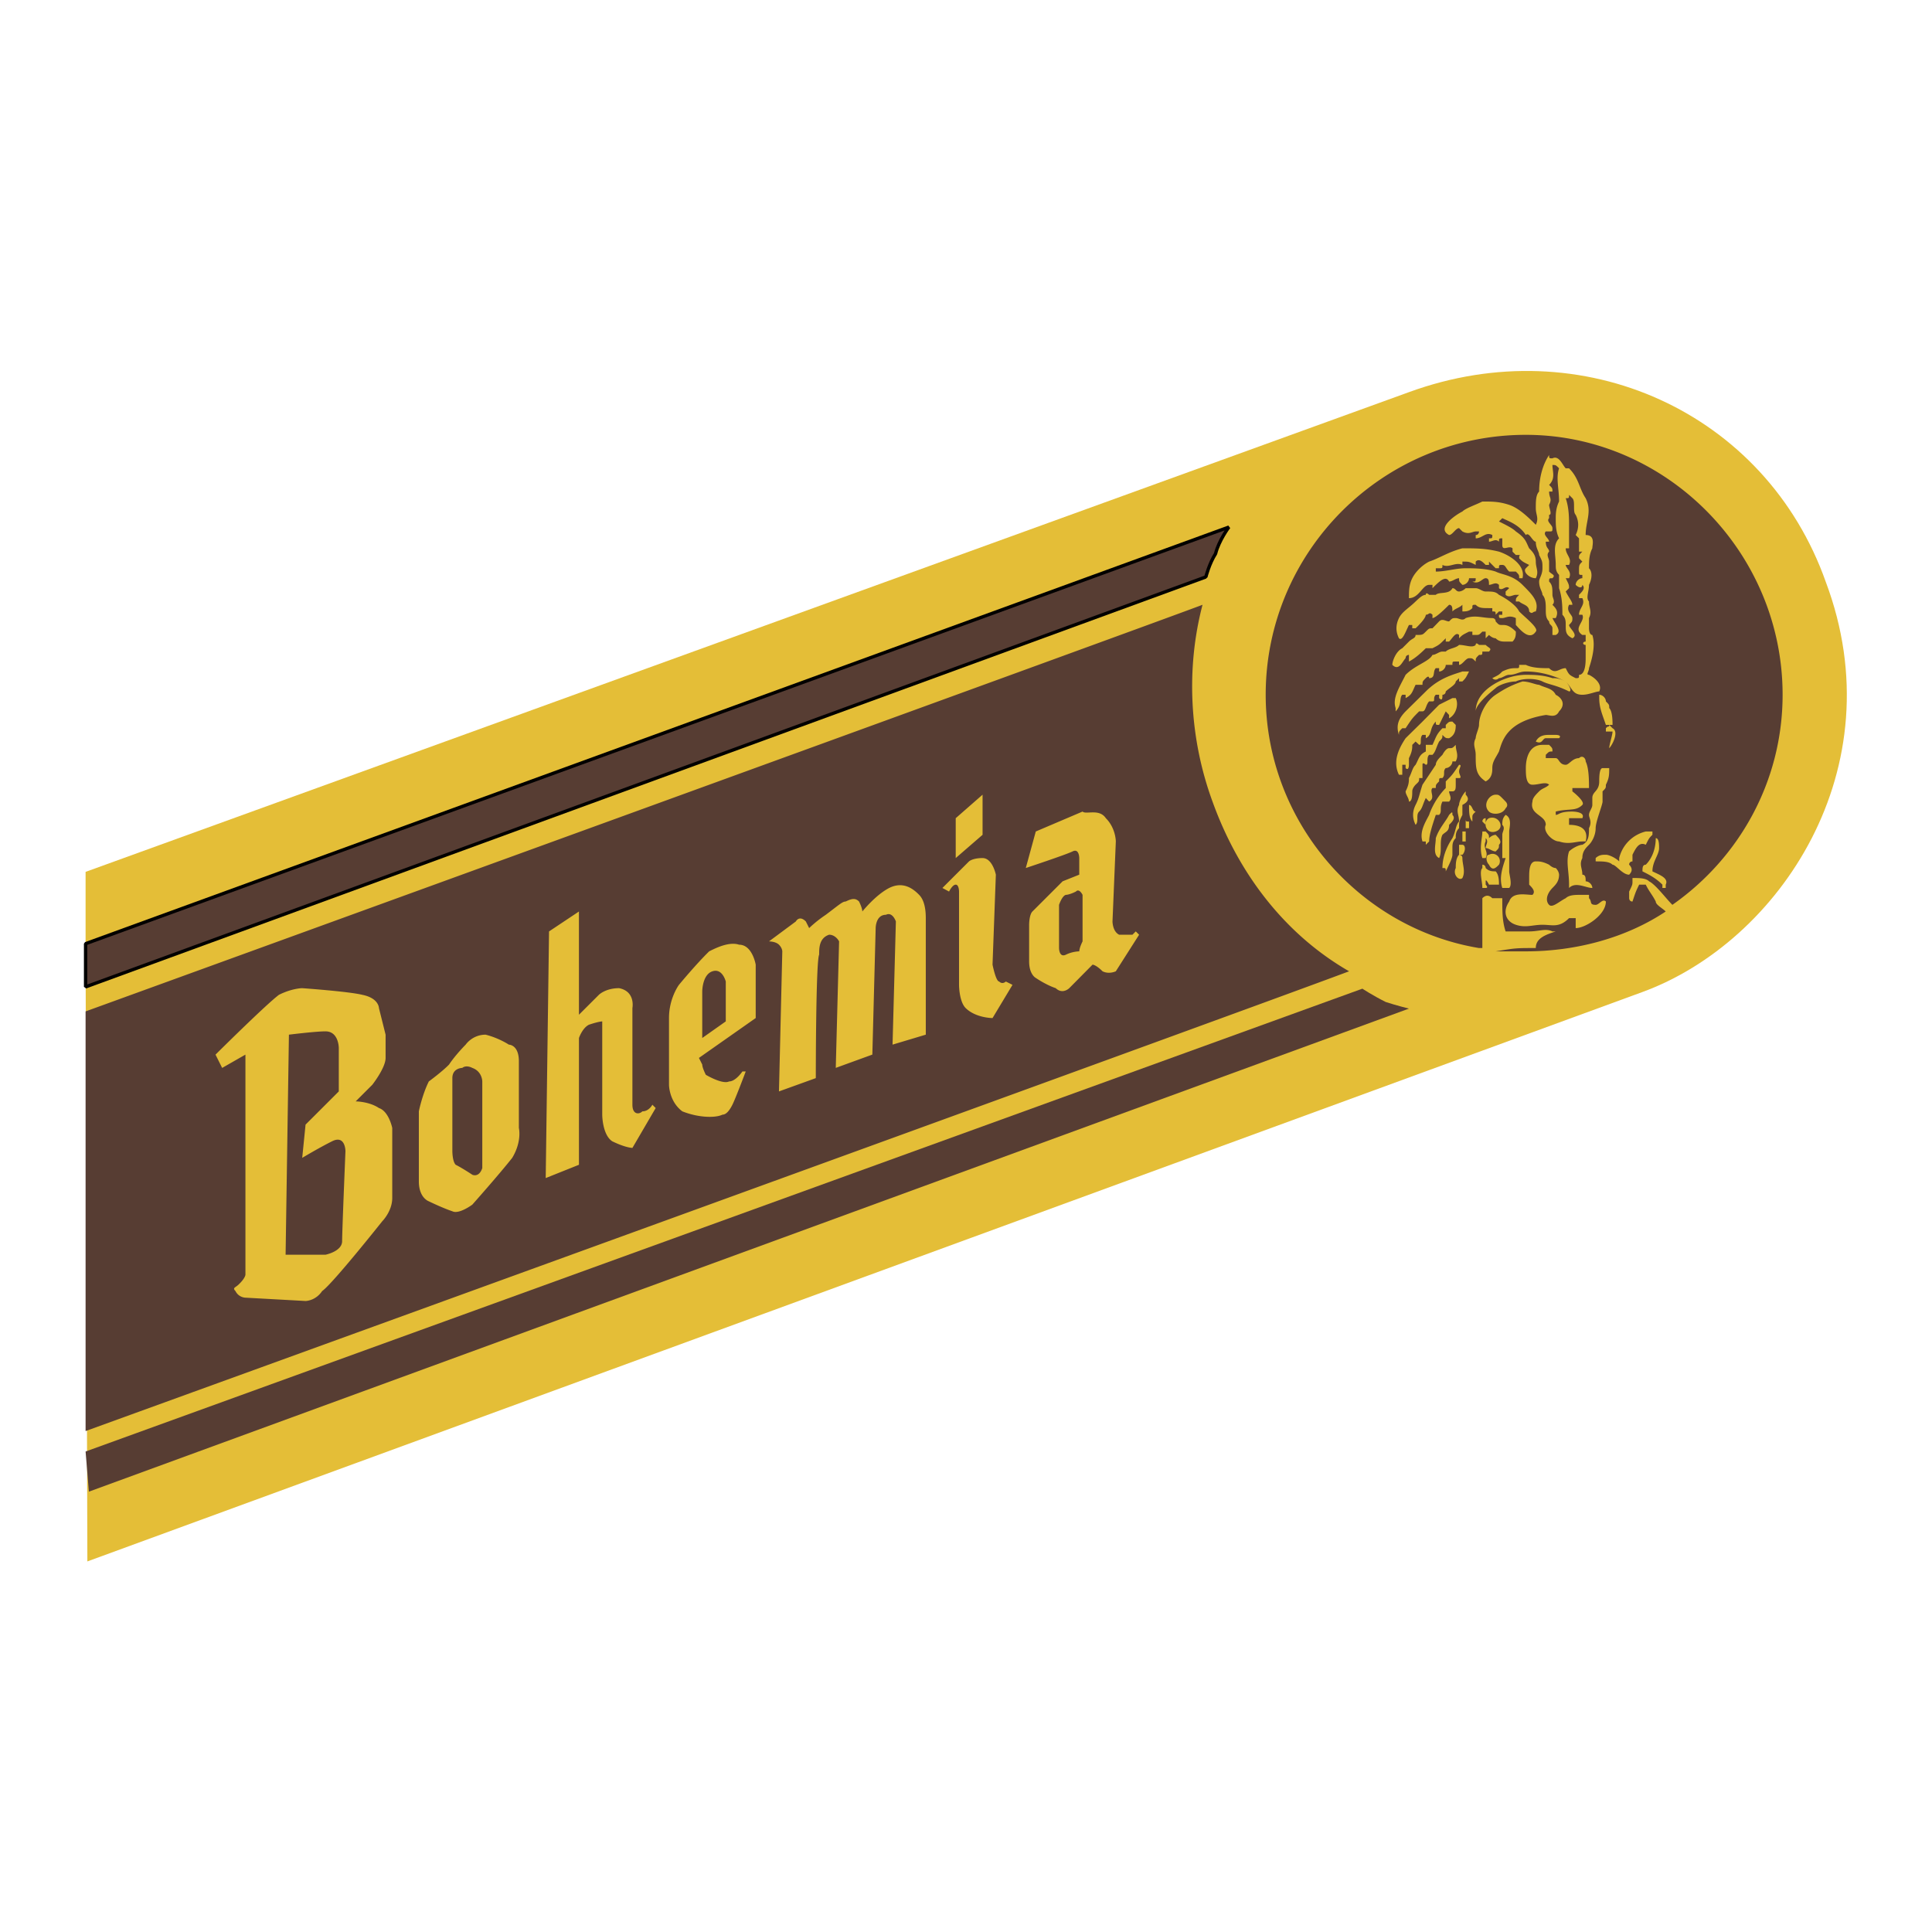 <svg xmlns="http://www.w3.org/2000/svg" width="2500" height="2500" viewBox="0 0 192.756 192.756"><g fill-rule="evenodd" clip-rule="evenodd"><path fill="#fff" d="M0 0h192.756v192.756H0V0z"/><path d="M8.539 94.968v-7.981L140.57 39.125c17.301-6.324 35.598 1.989 41.594 18.946 6.992 18.615-4.645 35.903-18.295 40.901L8.717 155.783l-.178-60.815z" fill="#e4be37"/><path d="M8.539 144.818L135.926 98.64s.996.663 2.322 1.326c.994.331 2.322.663 2.322.663L8.87 148.822l-.331-4.004z" fill="#573d33"/><path d="M120.309 57.561l-111.77 40.9v-4.309l114.067-41.564s-.996 1.326-1.328 2.652c-.637.994-.969 2.321-.969 2.321z" fill="#573d33" stroke="#000" stroke-width=".332" stroke-linecap="square" stroke-linejoin="bevel" stroke-miterlimit="2.613"/><path d="M134.6 96.906c-6.33-3.646-11-9.639-13.627-16.932-2.322-6.324-2.654-13.311-.996-19.635-4.312 1.657-111.438 40.569-111.438 40.569v41.87c0 .001 115.418-41.869 126.061-45.872zm-31.26-13.948l4.668-1.989c.332.332 1.66-.331 2.322.663.996.994.996 2.32.996 2.32l-.332 7.981s0 .994.664 1.326h1.326l.332-.332.332.332-2.322 3.646s-.664.331-1.326 0c-.664-.663-.996-.663-.996-.663l-2.322 2.346s-.664.663-1.352 0c-.996-.331-1.99-1.021-1.99-1.021s-.664-.331-.664-1.657v-3.646s0-.994.332-1.326l3.01-3.009 1.66-.663v-1.658s0-.994-.664-.663-4.67 1.657-4.67 1.657l.996-3.644zm2.32 7.318v4.309s0 .995.689.663c.664-.331 1.328-.331 1.328-.331s0-.332.33-.995v-4.641s-.33-.689-.662-.332c-.664.332-.996.332-.996.332s-.331.001-.689.995zm-38.914 11.296v6.655s0 1.657 1.327 2.651c1.659.663 3.343.663 4.006.332.332 0 .664-.332.995-.994.332-.663 1.327-3.315 1.327-3.315h-.331s-.664.994-1.327.994c-.664.332-2.322-.662-2.322-.662s-.357-.688-.357-1.021l-.332-.663 5.665-3.978v-5.329s-.332-1.989-1.659-1.989c-.995-.332-2.322.331-2.985.663-1.353 1.326-3.012 3.341-3.012 3.341s-.995 1.326-.995 3.315zm5.665.332l-2.348 1.657V98.92s0-1.683 1.021-2.014c.995-.332 1.327 1.02 1.327 1.02v3.978zm-29.627 5.992s1.352-.994 2.016-1.683c.664-.994 1.659-1.988 1.659-1.988s.664-.995 1.991-.995c1.327.332 2.322.995 2.322.995s.996 0 .996 1.657v6.655s.332 1.326-.664 2.983c-1.327 1.683-3.98 4.666-3.98 4.666s-1.327.994-1.991.663c-.996-.332-2.348-.994-2.348-.994s-.996-.332-.996-1.989v-6.987s.332-1.657.995-2.983zm2.348-.332v7.293s0 1.02.332 1.352c.664.331 1.659.994 1.659.994s.663.332.995-.663v-8.645s0-.994-.995-1.351c-.664-.332-.996 0-.996 0s-.995.001-.995 1.02zm-20.645-2.345v21.955s0 .331-.664.969c-.332.331-.663.331-.332.663.332.663.995.663.995.663l5.997.331s.995 0 1.659-.994c.995-.663 5.997-6.962 5.997-6.962s.995-.994.995-2.32v-6.986s-.332-1.658-1.327-1.989c-.995-.663-2.322-.663-2.322-.663l1.659-1.657s1.327-1.683 1.327-2.678v-2.32l-.663-2.651s0-.995-1.659-1.326c-1.327-.332-5.997-.663-5.997-.663s-.995 0-2.322.663c-1.327.994-6.328 5.967-6.328 5.967l.663 1.326 2.322-1.328zm4.339-1.99l-.332 21.955h3.981s1.659-.331 1.659-1.352c0-.995.332-8.976.332-8.976s0-1.657-1.327-.994c-1.327.662-2.986 1.657-2.986 1.657l.332-3.315 3.317-3.314v-4.335s0-1.657-1.327-1.657c-.996 0-3.649.331-3.649.331zm66.526-17.62v-3.978l2.679-2.346v4.003l-2.679 2.321zm-1.327 2.984l.663.357s.332-.688.664-.688c.331 0 .331.688.331.688v9.308s0 1.657.664 2.32c1.02.994 2.678.994 2.678.994l1.992-3.314-.664-.332s-.332.332-.664 0c-.332 0-.664-1.683-.664-1.683l.332-8.976s-.332-1.658-1.326-1.658c-.996 0-1.353.332-1.353.332l-2.653 2.652zm-12.632 18.971l-3.675 1.326.332-13.974s0-.332-.332-.663c-.331-.332-.995-.332-.995-.332l2.68-1.989s.332-.663.995 0l.332.663s.663-.663 1.658-1.326c1.327-.995 1.659-1.326 1.991-1.326.664-.332.995-.332 1.327 0 .332.663.332.994.332.994s1.327-1.657 2.68-2.346c1.327-.663 2.322 0 2.985.689.332.332.664.994.664 2.32v11.627l-3.317.995.332-12.291s-.332-.995-.995-.663c-1.021 0-1.021 1.326-1.021 1.326l-.332 12.622-3.649 1.326.332-12.623s-.332-.663-.995-.663c-.995.331-.995 1.325-.995 1.988-.334.667-.334 12.32-.334 12.32zm-23.63-16.625l-2.985 1.989-.332 24.607 3.317-1.326v-12.647s.332-.995.995-1.326c.995-.331 1.327-.331 1.327-.331v9.307s0 1.989.995 2.652c1.353.662 2.016.662 2.016.662l2.322-3.978-.332-.331s-.332.662-.996.662c-.332.332-.995.332-.995-.662v-9.639s.332-1.658-1.327-1.989c-1.353 0-2.017.663-2.017.663l-1.99 1.988V90.939h.002zM147.895 86.272v.332c-.332.332 0 1.326 0 1.989h.33c.332 0 0-.331 0-.331v-.332c0-.332.332.332.332.332h.996c0-.332 0-.995-.332-1.326-.332 0-.664 0-.996-.332 0 0 0-.332-.33-.332zm5.332-.331c-.662 0-.662.995-.662 1.658v.663c.33.331.662.688.33 1.02-.662 0-1.99-.332-2.322.663-.688.994-.355 1.989.664 2.32.996.332 1.658 0 2.654 0s1.658.332 2.654-.663h.662v.995c.996 0 3.012-1.326 3.012-2.652-.332-.332-.664.331-1.02.331-.664 0-.332-.331-.664-.663v-.332h-.996c-.332 0-.994 0-1.326.332-.664.332-1.326.994-1.658.663-.332-.331-.332-.994.332-1.683.33-.331.662-.663.662-1.326 0 0 0-.332-.332-.663-.33 0-.662-.332-.662-.332-.664-.331-.996-.331-1.328-.331zm-7.655-.663c-.332.331-.332.994-.332 1.326-.332.663.332 1.326.664.995.33-.663 0-1.326 0-1.989 0-.332-.332-.332-.332-.332zm2.985 0c-.332 0-.332.663 0 .994.332.663.664.332.996 0a.733.733 0 0 0-.996-.994zm-2.985-.994v.995h.332c.33-.332.33-.995 0-.995h-.332zm19.623-.663c0 .995-.332 1.989-.996 2.652-.33 0-.33.332-.33.663.662.332 1.326.663 1.99 1.326v.331h.33v-.331c.332-.663-.662-.995-1.326-1.326 0-.995.664-1.657.664-2.32 0-.332 0-.995-.332-.995zm-.996-.663a3.595 3.595 0 0 0-2.652 2.651v.332c-.332-.332-.996-.663-1.328-.663s-.664 0-1.02.331v.332c.688 0 1.352 0 1.684.332.332 0 .994.995 1.658.995.332-.332.332-.663 0-.995 0-.332.332-.332.332-.332v-.663c.332-.663.664-1.326 1.326-.995.332-.663.332-.663.664-.995v-.331h-.664v.001zm-18.295 0v.994h.33v-.994h-.33zm1.991 0c0 .663-.332 1.657 0 2.651h.33c.332-.663-.33-.994 0-1.657v-.332c.332.332 0 .663 0 .995.332 0 .664.332.996.332.332-.332.332-.332.332-.663.332-.332 0-.663-.332-.995 0 0-.332 0-.664.332 0-.332 0-.332-.332-.663h-.33zm-1.661-1.326v.994h.332v-.663c-.332 0-.332 0-.332-.331zm2.323 0c-.662.331-.332 1.657.664 1.326.996-.332.332-1.658-.664-1.326zm-.332 0c-.33 0-.33.331-.33.331l.33.332v-.663-.255.255zm1.992-.332c-.332.332-.332.663-.332.995.332.331 0 .663 0 .994v2.321h.332c-.332.995-.664 1.989-.332 2.983h.688c.332-.331 0-1.326 0-1.657v-3.978c-.001-.332.331-1.326-.356-1.658zm-5.641 0c-.332.663-.994 1.326-1.326 2.32 0 .663-.332 1.658.332 1.989.33-.663 0-1.657.33-2.32.332-.331.664-.331.664-.994.332-.332.664-.663.332-.995 0-.331 0-.331-.332 0zm1.99-.994c0 .663 0 1.326.332 1.657v-.331c0-.332 0-.332.332-.663-.332 0-.332-.663-.664-.663zm2.655-1.02c-.664 0-1.326 1.02-.664 1.683.332.332 1.328.332 1.66-.331.355-.332 0-.663 0-.663-.664-.689-.664-.689-.996-.689zm-2.987-.331c-.33.332-.662 1.02-.662 1.351-.332.663 0 .995 0 1.657-.332.332-.332.995-.664 1.658-.664.995-.996 1.989-.996 2.983.332 0 .332 0 .332.332.332-.663.664-1.326.664-1.657v-.663c0-.332 0-.663.332-.995 0-.332 0-.663.332-.995 0-.663 0-.663.332-1.326v-.995c.662-.331.662-.688.33-1.02v-.33zm13.653-2.321c-.332 0-.332.995-.332 1.326 0 .995-.688.995-.688 1.657v.688c0 .332-.332.663-.332.995s.332.663 0 1.326c0 .663 0 1.326-.664 1.658-.332 0-.994.332-1.326.663-.332.994 0 1.989 0 3.315v.331c.662-.663 1.658 0 2.322 0 0-.331-.332-.663-.664-.663 0-.332 0-.663-.332-.663 0-.663-.332-.995 0-1.658 0-.663.332-.994.664-1.326s.664-.995.664-1.658.688-2.32.688-2.651v-1.02c.332-.332.332-.332.332-.663.332-.663.332-.995.332-1.658h-.664v.001zm-14.315-.332c-.664.995-.664.995-1.328 1.658v.663c-.662.663-1.326 1.683-1.658 2.677-.332.663-.996 1.658-.664 2.652h.332v.332l.332-.332c0-.663.332-1.657.664-2.652h.332c.33-.332 0-.663.33-1.326h.664c.332-.357 0-.688 0-1.02h.332c.332 0 .332-.332.332-.663v-.663h.332c.332 0 0-.332 0-.663s.332-.663 0-.663zm-.332-1.989c-.332.332-.332.332-.664.332s-.664.663-.664.663c-.33.332-.662.663-.662.994l-1.328 1.989c-.332.995-.332 1.326-.688 2.014-.332.663-.332 1.326 0 1.989.355-.332 0-.995.355-1.326.332-.331.332-.663.664-1.352l.332.357c.664-.357 0-1.02.332-1.352h.332c0-.332 0-.332.332-.663 0-.332 0-.332.33-.332.332-.332 0-.663.332-.995.332 0 .664-.332.664-.663h.332c.333-.66.001-.991.001-1.655zm8.651 0c-1.326 0-1.658 1.326-1.658 2.32 0 .663 0 1.658.662 1.658.664 0 1.328-.332 1.66 0-.332.332-.664.332-.996.663s-.664.663-.664 1.02c-.33 1.326 1.328 1.326 1.328 2.32-.332.663.664 1.657 1.326 1.657.996.332 1.658 0 2.322 0h.332c.332-1.326-.664-1.657-1.658-1.657v-.663h1.326c.332-.663-.994-.663-.994-.663-1.328 0-1.328.332-1.66.332v-.332c1.328-.331 1.99 0 2.654-.663.332-.331-.994-1.351-.994-1.351v-.332h1.658c0-.663 0-1.989-.332-2.652 0-.331-.332-.663-.664-.331-.662 0-.994.663-1.326.663-.664 0-.664-.663-.996-.663h-.994v-.332c.332-.332.332-.332.664-.332 0-.332 0-.332-.332-.663h-.664v.001zm.664-.994c-.332 0-.996 0-1.328.663.664.332.664-.332.996-.332h1.326c.332-.332-.332-.332-.332-.332h-.662v.001zm-10.311-.995v.332h-.332c-.662.663-.662.994-.994 1.657h-.664v.663c-.664.332-.664.663-1.02 1.326-.332.332-.332.663-.664 1.326 0 .332 0 .663-.332 1.326 0 .332.332.663.332 1.02.332 0 .332-.688.332-1.02s.332-.663.332-.663c.355-.332.355-.332.355-.663h.332v-1.326c0-.332.332 0 .332 0 .332 0 0-.663.332-.994h.332c.332-.332.332-.663.664-1.326.33-.332.33-.332.33-.663.332.332.332.332.664.332.664-.332.664-.994.664-1.326l-.332-.331c-.331-.001-.331-.001-.663.33zm.664-2.677l-1.326.663-1.66 1.683-1.684 1.657c-.664.995-1.326 2.32-.664 3.646h.332V76.3h.332v.332c.332.332.332-.332.332-.332v-.66c.332-.663.332-.995.332-1.326l.332-.332.355.332c.332 0 0-.663.332-.995h.332v.332c.664-.332.332-.994.996-1.657 0 .331 0 .331.332.331l.662-1.352.332.357v.332c.664-.332.996-1.352.664-2.014h-.331v-.001zm14.647-.332v.332c0 .994.332 1.683.664 2.677h.332c0 .103 0 .153-.025.153-.025.025-.102-.051-.307.179v.331h.664c0 .332-.332 1.326-.332 1.658.332-.332.996-1.658.332-1.989l-.332-.332h.332c0-.331 0-1.352-.332-1.683 0-.332 0-.332-.332-.663 0-.331-.332-.663-.664-.663zM151.9 67.99c-.996.332-1.684.663-2.68 1.326s-1.658 2.015-1.658 3.009c0 .332-.332.995-.332 1.326-.332.663 0 .995 0 1.658 0 1.326 0 1.989.994 2.652.664-.332.664-.995.664-1.326 0-.663.332-.994.664-1.657.332-.995.664-2.983 4.67-3.646.332 0 .994.332 1.326-.357.664-.663.332-1.325-.332-1.657-.33-.663-.994-.663-1.658-.994-.331-.003-.994-.334-1.658-.334zm.332-.663c-.996 0-2.016.332-2.68.663-1.328.663-2.322 1.658-2.322 2.983 0-.331.332-.994 1.99-2.32.332-.331 1.352-.663 2.016-.663.664-.332 1.99-.332 2.654 0s1.326.332 2.654.995c.332 0 0-.663-.332-.995-.664-.332-.996-.332-1.326-.332-.995-.331-1.991-.331-2.654-.331zm-6.328-.332c-.996.332-2.322.663-3.65 1.989l-2.016 1.988c-.664.689-.996 1.352-.664 2.346 0-.332 0-.332.332-.663h.332c.664-.995.664-.995 1.352-1.684h.332c.332 0 .332-.663.664-.994h.332c.332 0 0-.331.332-.663h.332v.332c.33.331.33 0 .33-.332.332 0 .332-.331.332-.331.332-.332.996-.663.996-.995l.332-.332v.332h.332c.33-.332.33-.332.662-.995h-.662v.002zm1.326-2.652c-.332.332-.996 0-1.658 0-.332.332-.996.332-1.328.663h-.332c-.33 0-.662.332-.994.332-.332.663-1.684.994-2.68 1.989-.664 1.326-1.326 2.321-.996 3.315v.331c.664-.663.332-1.325.664-1.657h.332v.332c.664-.332.664-.663.996-1.326h.688c0-.332 0-.332.332-.663s.332 0 .332 0c.664 0 .332-.663.664-.995h.332v.332c.33 0 .662-.332.662-.663h.664c0-.331 0-.331.332-.331h.332v.331c.332 0 .662-.663.994-.663s.332 0 .664.332c0-.332 0-.332.332-.663.332 0 .332 0 .332-.332h.662c.332-.332 0-.332-.332-.663h-.662c0-.001-.332-.332-.332-.001zm-.996-2.677c-.33.331-.662 0-.994 0s-.332 0-.664.331c-.332 0-.664-.331-.994 0l-.664.688c-.332 0-.332 0-.664.332s-.332.332-1.02.332c0 .332-.332.332-.664.663l-.664.663c-.664.332-.994 1.326-.994 1.657.662.663.994-.331 1.326-.663 0-.332.332-.332.332-.332V66c.664-.332 1.352-.995 1.684-1.326h.664c.664-.332.664-.332 1.326-.995v.332h.332c.332-.332.664-.995.996-.663v.332c.332-.332.332-.332.994-.663h.332v.332h.332c.332 0 .332 0 .664-.332h.33v.663l.332-.332s.332.332.664.332c.332.332.664.332.996.332h.688c.332-.332.332-.663.332-.995-.664-.663-1.02-.663-1.352-.663s-.332 0-.664-.357c0-.331-.332-.331-.332-.331-.993 0-1.658-.332-2.654 0zm-1.326-2.983c-.332.663-1.326.331-1.658.663h-.664s-.332-.332-.332 0c-.332 0-.664.331-1.02.663-.664.663-1.328.995-1.66 1.658-.332.688-.332 1.351 0 2.014.332.332.664-.663.996-1.326h.332v.331h.332c.355-.331 1.02-1.02 1.02-1.352.332 0 .332-.331.664 0v.332c.332 0 1.326-.995 1.658-1.326.332 0 .332.332.332.663.332-.332.664-.332.996-.663v.664c.33 0 .662 0 .994-.332 0-.332 0-.332.332-.332.332.332.664.332 1.326.332h.332v.332c.332 0 .332 0 .332.331l.332-.331h.332v.331h-.332c0 .332 0 .332.332.332s.688-.332 1.352 0v.688c.332.331 1.328 1.657 1.99.663.332-.332-.994-1.351-1.658-2.014-.332-.663-1.352-1.326-2.016-1.657-.332-.332-.664-.332-1.328-.332-.33 0-.662-.331-.994-.331h-.996c-.33.331-.662.331-.662.331-.332-.001-.332-.332-.664-.332zm.996-3.978c-1.328.332-2.322.995-3.318 1.326-.664.332-1.352.995-1.684 1.657-.332.663-.332 1.326-.332 1.989 1.02 0 1.352-1.326 2.016-1.326h.332v.332c.664-.663 1.326-1.326 1.658-.663.332 0 .664-.332.996-.332 0 .332 0 .332.332.663.33 0 .662-.331.662-.663h.664c0 .332 0 .332-.332.332.664.331.996-.332 1.326-.332.332 0 .332.332.332.663.332 0 .664-.331.996 0v.332c.332.331.664-.332 1.02 0l-.355.331v.332c.355.331.688 0 1.02 0h.332c-.332.331-.332.331-.332.663h.332c.332.332.996.332.996.995.33.331.33 0 .662 0 .332-.995-.332-1.657-1.326-2.652-.996-.994-2.016-.994-2.68-1.326-.996-.332-2.322-.332-2.986-.332-.994 0-1.99.332-2.984.332v-.332h.332c.33 0 .33 0 .33-.331.664.331 1.328-.332 1.992 0v-.333c.662 0 .662 0 1.326.332v-.332c.332-.331.664 0 .994.332h.332v-.332l.664.663h.332c0-.331 0-.331.332-.331s.332.331.688.663h.664c.332.332.332.332.332.663h.332c.332-1.325-1.328-2.32-2.348-2.651-1.328-.332-2.323-.332-3.649-.332zm8.651-9.308c-.664.994-.996 2.32-.996 3.646-.332.332-.332.995-.332 1.658s.332.995 0 1.657c-.662-.663-1.658-1.657-2.654-1.989-1.02-.332-1.684-.332-2.678-.332-.664.332-1.66.663-1.99.995-.664.332-2.654 1.657-1.328 2.346.332 0 .664-.688.996-.688l.332.332c.662.357.994 0 1.326 0h.332s0 .357-.332.357v.332c.664 0 .994-.688 1.658-.332 0 .332 0 .332-.332.332v.332c.332 0 .664-.332.996 0 0-.332 0-.332.332-.332v.664c0 .663.688 0 1.02.332v.332l.332.331h.664c-.332 0-.332 0-.332.332.332.331.332.331.996.663l-.332.331c-.332.332.332.994.994.994.332-.663 0-.994 0-1.657s-.332-.994-.662-1.326c-.332-.663-.332-.995-1.328-1.683-.332-.332-1.02-.663-1.684-.995l.332-.331c.688.331 1.684.663 2.348 1.683.332-.357.662.663.994.663 0 .663.332.995.332 1.326.332.663.332.663.332 1.326s-.332.994-.332 1.326c0 .663.332.994.332 1.326.332.331.332.994.332 1.326 0 .663 0 .995.332 1.326 0 .357.332.357.332.688v.663h.33c.664-.332 0-.994-.33-1.683h.33c.332-.663 0-.995-.33-1.326.33-.332 0-.663 0-.994 0-.663 0-.995-.332-1.326 0-.332 0-.332.332-.332.33-.331 0-.331-.332-.663v-.997c0-.331-.332-.663 0-.994 0-.332-.332-.332-.332-.995h.332c0-.332-.664-.663-.332-1.02h.332c.332 0 .332 0 .332-.332s-.664-.663-.332-.994v-.332c.332 0 0-.663 0-.995.332-.663 0-.663 0-1.326h.332c0-.332 0-.332-.332-.663.662-.663.332-1.326.332-1.989.33 0 .33 0 .662.332-.332.995 0 1.989 0 3.315-.332.663-.332 1.326-.332 1.658 0 .663 0 1.326.332 2.014-.662.663-.332 1.657-.332 2.652 0 .331 0 .663.332.994v1.326c.332.994.332 1.989.332 2.651.332.332.332.663.332 1.021 0 .663 0 .994.664 1.326.662-.332-.332-.995-.332-1.326.332-.357.332-.357.332-.688 0-.332-.664-.663-.332-1.326h.332c0-.332-.332-.663-.664-1.326l.332-.331c0-.332 0-.332-.332-.995h.332c.332-.663-.332-.994-.332-1.325h.332c.332-.663-.332-.995-.332-1.658h.332v-2.346c0-.663 0-1.657-.332-2.652.332 0 .332 0 .332-.332l.332.332c.33.332 0 1.326.33 1.658.332.663.332 1.326 0 2.014l.332.332v1.326h.332c-.332.331-.332.331-.332.663l.332.331c-.332.332-.332.332-.332.995 0 .332 0 .332.332.332v.331c-.332 0-.664.332-.664.663.332.332.664.332.664 0 .332.332 0 .663-.332.995v.331h.332c.332.663-.332.995-.332 1.657h.332c.332.663-.994 1.352 0 2.015h.332v.663c-.332 0-.332.332 0 .332v1.326c0 .332 0 1.657-.664 1.657 0 .332 0 .332-.332.332-.662-.332-.662-.332-.994-.995-.664 0-.996.663-1.658 0-.664 0-1.66 0-2.322-.332h-.665c0 .332 0 .332-.332.332s-.664 0-1.352.332c-.332.332-.332.332-.996.663.332.332.664 0 .664 0 .332 0 .664-.332 1.02-.332.664 0 .996-.332 1.66-.332 1.326 0 2.654.332 3.98.995.664.663.664 1.326 1.658 1.326.664 0 1.328-.331 1.684-.331.332-.663-.355-1.326-1.02-1.658-.332 0 0-.332 0-.663.332-.994.664-2.32.332-3.315-.332 0-.332-.663-.332-.663v-1.02c.332-.663 0-.995 0-1.658-.332-.332 0-.995 0-1.658.332-.663.332-1.326 0-1.657 0-.663 0-1.326.332-1.989 0-.332.332-1.326-.664-1.326 0-1.352.664-2.346 0-3.672-.664-.995-.664-1.989-1.658-2.983h-.332c-.332-.332-.664-1.326-1.326-.995-.331.001-.331.001-.331-.331zm11.634 45.542c-3.98 2.652-8.982 3.978-13.957 3.978h-3.012c2.016-.332 2.016-.332 4.006-.332 0-.994.996-1.325 1.99-1.657h-.33c-.664-.331-1.328 0-2.322 0h-2.348c-.332-.994-.332-1.989-.332-3.314h-.996c-.332-.332-.664-.332-.994 0v4.972h-.332c-11.969-1.988-21.283-12.622-21.283-25.27 0-14.279 11.637-25.933 25.953-25.933 13.957 0 25.619 11.653 25.619 25.933 0 8.645-4.338 16.294-10.998 20.96-.664-.663-1.658-2.014-2.322-2.346-.332-.332-.994-.332-1.658-.332v.332c0 .332 0 .332-.332 1.02v.663s0 .332.332.332c.332-.995.332-.995.664-1.683h.662c.332.688.664 1.02.996 1.683 0 .331.664.662.994.994z" fill="#573d33"/></g></svg>